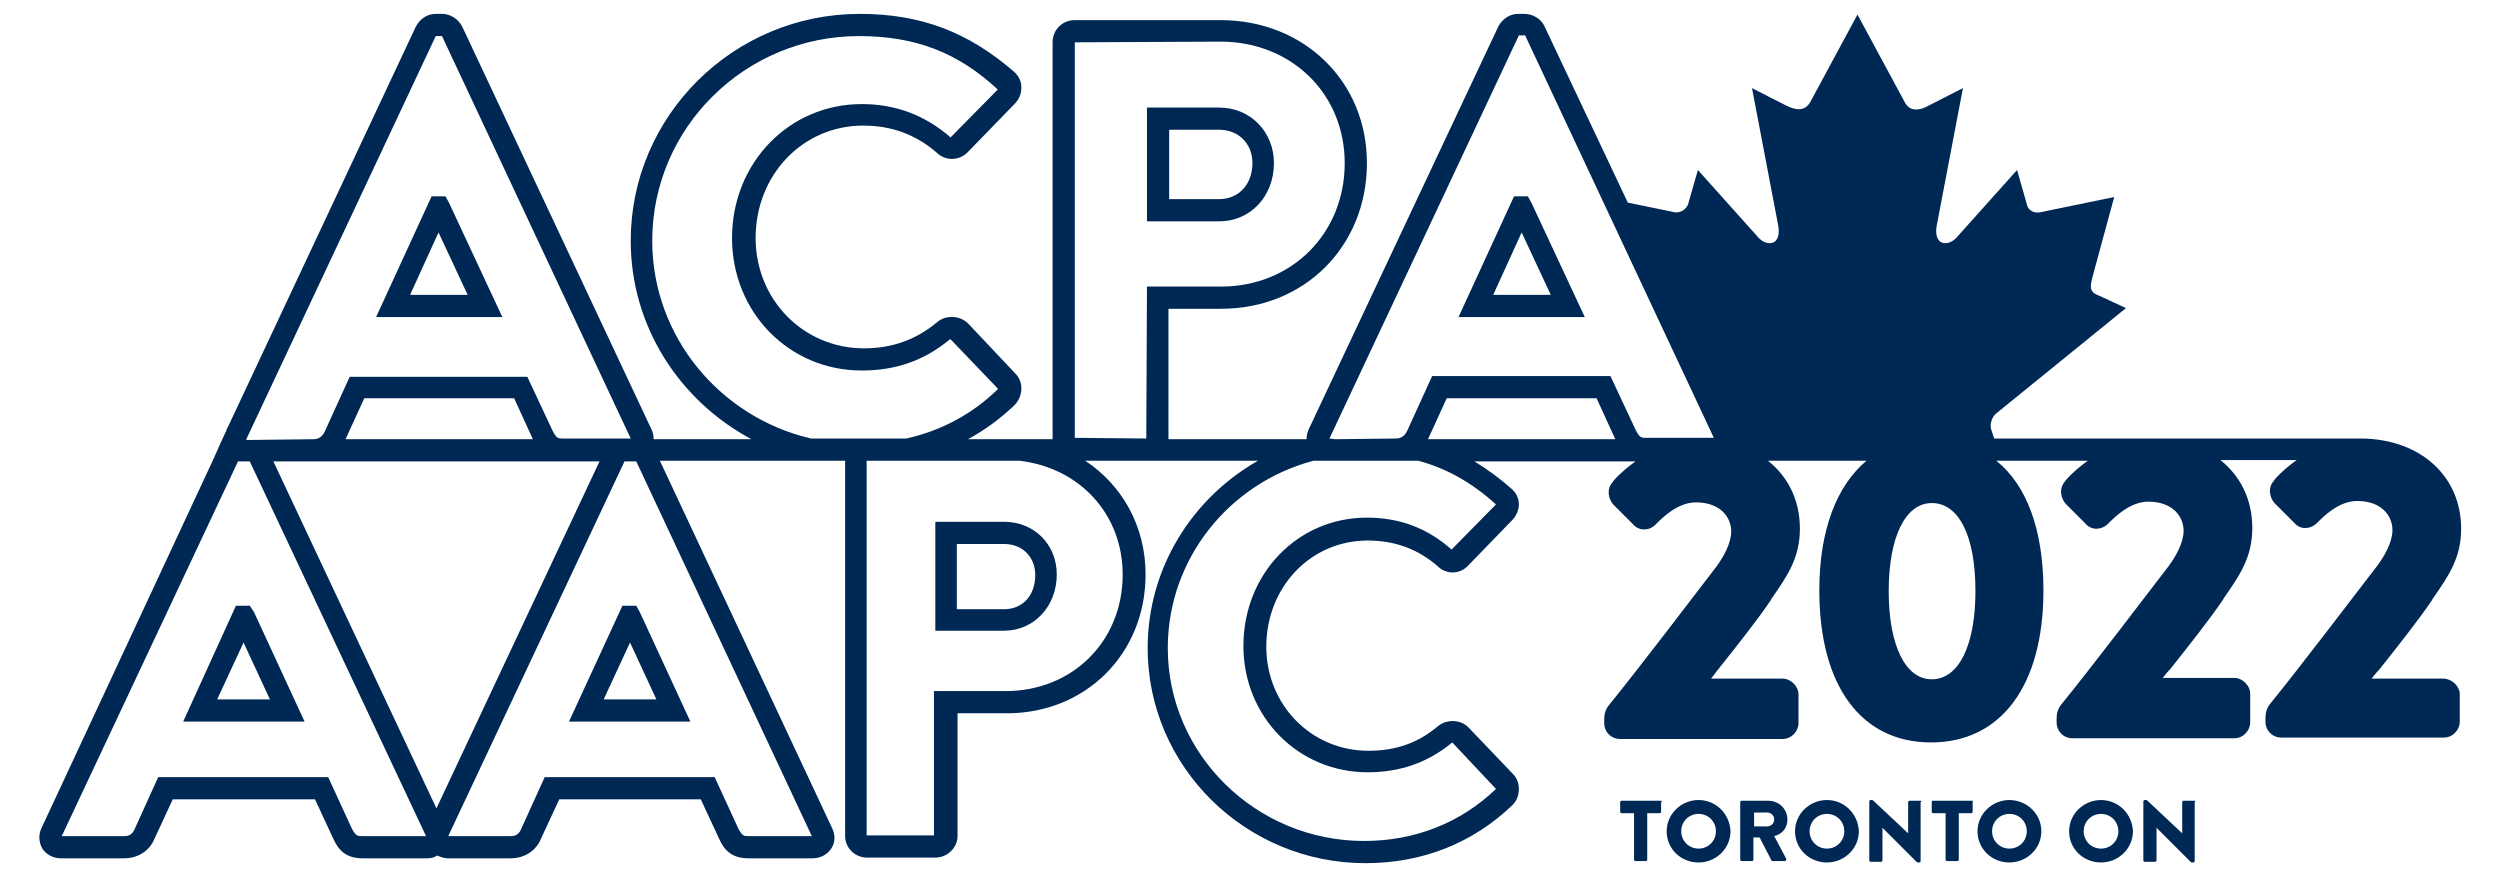 <?xml version="1.0" encoding="utf-8"?>
<!-- Generator: Adobe Illustrator 26.0.3, SVG Export Plug-In . SVG Version: 6.00 Build 0)  -->
<svg version="1.1" id="Layer_1" xmlns="http://www.w3.org/2000/svg" xmlns:xlink="http://www.w3.org/1999/xlink" x="0px" y="0px"
	 viewBox="0 0 360.3 126.5" style="enable-background:new 0 0 360.3 126.5;" xml:space="preserve">
<style type="text/css">
	.st0{fill:#002854;}
</style>
<g>
	<path class="st0" d="M352.1,97.8h-10.3c0.3-0.4,0.7-0.9,1.1-1.3c2.7-3.4,5.7-7.2,7.6-10l0.1-0.2c2.3-3.3,4.1-5.9,4.1-10.1
		c0-7.6-5.9-12.9-14.3-13l0,0h-53L287,62c-0.3-0.9,0.1-2,0.8-2.5l18.6-15.1l-3.9-1.8c-1.7-0.6-1.2-1.6-0.6-3.9l2.8-10.3L294,30.6
		c-1.1,0.2-1.8-0.5-1.9-1.2l-1.4-4.9l-8.6,9.6c-1.2,1.5-3.7,1.5-2.9-2l3.7-19.4l-4.9,2.5c-1.4,0.8-2.8,0.9-3.5-0.5l-6.8-12.6
		l-6.8,12.6c-0.8,1.4-2.1,1.2-3.5,0.5l-4.9-2.5l3.7,19.4c0.8,3.5-1.7,3.5-2.9,2l-8.6-9.6l-1.4,4.9c-0.2,0.6-0.9,1.3-1.9,1.2
		l-6.8-1.4l-12-25.4c-0.5-1.1-1.7-1.8-2.9-1.8h-0.9c-1.2,0-2.3,0.7-2.9,1.9l-27.3,58l0,0c-0.2,0.5-0.3,0.9-0.3,1.4h-19.9v-0.1V44.5
		h7.6c12,0,21-9,21-21c0-11.8-9.1-20.6-21.1-20.6h-21c-1.8,0-3.2,1.4-3.2,3.2v57.1v0.1h-12.2c2.4-1.3,4.6-2.9,6.7-4.9
		c0.6-0.6,1-1.5,1-2.4s-0.3-1.6-0.9-2.2l-6.7-7.1c-1.1-1.2-3.2-1.4-4.5-0.3c-3,2.5-6.4,3.8-10.6,3.8c-8.7,0-15.6-7-15.6-15.9
		c0-9.1,6.8-16.2,15.5-16.2c4.1,0,7.6,1.3,10.6,3.9c1.2,1.2,3.2,1.2,4.4,0l6.8-7c0.7-0.7,1-1.5,1-2.4s-0.4-1.7-1.1-2.3
		C139.5,4.6,132.7,2,123.9,2c-18.2,0-33,14.7-33,32.7c0,12.4,7.1,23.1,17.4,28.6H94.2c0-0.5-0.1-1-0.3-1.4L66.6,3.8
		C66,2.7,64.9,2,63.7,2h-0.9c-1.2,0-2.3,0.7-2.9,1.9L33.1,61l0,0l0,0l-0.4,0.8l0,0c-0.1,0.2-0.1,0.4-0.2,0.5l-0.6,1.3l-1.2,2.7l0,0
		l0,0L6,119.3l0,0c-0.5,1-0.4,2.1,0.1,3c0.6,0.9,1.6,1.4,2.7,1.4h9.1c2,0,3.7-1.1,4.4-2.9l2.6-5.6h20.5l2.6,5.6
		c0.8,1.8,1.9,2.9,4.3,2.9h9.2c0.6,0,1.1-0.1,1.5-0.4c0.5,0.2,1,0.4,1.5,0.4h9.1c2,0,3.7-1.1,4.4-2.9l2.6-5.6H101l2.6,5.6
		c0.8,1.8,1.9,2.9,4.3,2.9h9.2c1.1,0,2.1-0.5,2.7-1.4s0.6-2,0.1-3L95.1,66.4h26.7v54.1c0,1.7,1.4,3.1,3.2,3.1h9.8
		c1.7,0,3.2-1.4,3.2-3.1v-17.7h7.1c11.4,0,20-8.6,20-20c0-7-3.4-12.9-8.7-16.4h24.9c-9.5,5.4-15.9,15.5-15.9,27
		c0,17.1,14.1,31,31.4,31c8.2,0,15.5-2.9,21.2-8.4c0.6-0.6,0.9-1.4,0.9-2.3c0-0.8-0.3-1.6-0.8-2.1l-6.4-6.7
		c-1.1-1.2-3.1-1.3-4.4-0.3c-2.8,2.4-6,3.6-10.1,3.6c-8.2,0-14.7-6.6-14.7-15c0-8.6,6.4-15.3,14.6-15.3c3.9,0,7.2,1.2,10.1,3.7
		c1.2,1.2,3.1,1.2,4.3,0l6.4-6.6c0.6-0.6,1-1.5,1-2.3c0-0.9-0.4-1.7-1.1-2.3c-1.7-1.5-3.5-2.8-5.3-3.9h23.2c-2.1,1.5-3.3,2.9-3.3,3
		c-0.9,1-0.6,2.4,0.1,3.2l2.8,2.8c0.4,0.5,1,0.8,1.6,0.8c0.7,0,1.2-0.2,1.8-0.8c0.7-0.7,3-3.1,5.7-3.1c3.5,0,5.1,2.1,5.1,4.2
		c0,1.6-1,3.7-2.7,5.8c-3.3,4.3-10.6,13.9-14.9,19.2c-0.5,0.6-0.7,1.3-0.7,2v0.6c0,1.3,1,2.3,2.3,2.3h23.4c1.3,0,2.3-1.1,2.3-2.3
		v-4.1c0-1.2-1.1-2.3-2.3-2.3h-10.3c0.3-0.4,0.7-0.9,1-1.3c2.7-3.4,5.8-7.3,7.6-10l0.1-0.2c2.3-3.3,4.1-5.9,4.1-10.1
		c0-4.1-1.7-7.5-4.6-9.8H269c-4.3,3.6-6.8,10-6.8,18.7c0,13.7,6,21.9,16.1,21.9s16.2-8.2,16.2-21.9c0-8.7-2.4-15.2-6.8-18.7h13.2
		c-2.1,1.5-3.3,2.9-3.3,3c-0.9,1-0.6,2.4,0.1,3.2l2.8,2.8c0.4,0.5,1,0.8,1.6,0.8s1.2-0.2,1.8-0.8c0.7-0.7,3-3.1,5.7-3.1
		c3.5,0,5.1,2.1,5.1,4.2c0,1.6-1,3.7-2.7,5.8c-3.3,4.3-10.6,13.9-14.9,19.2c-0.5,0.6-0.7,1.3-0.7,2v0.6c0,1.3,1,2.3,2.3,2.3H322
		c1.3,0,2.3-1.1,2.3-2.3V100c0-1.2-1.1-2.3-2.3-2.3h-10.3c0.3-0.4,0.7-0.9,1.1-1.3c2.7-3.4,5.7-7.2,7.6-10l0.1-0.2
		c2.3-3.3,4.1-5.9,4.1-10.1c0-4.1-1.7-7.5-4.6-9.8h11c-2.1,1.5-3.3,2.9-3.3,3c-0.9,1-0.6,2.4,0.1,3.2l2.8,2.8c0.4,0.5,1,0.8,1.6,0.8
		s1.2-0.2,1.8-0.8c0.7-0.7,3-3.1,5.7-3.1c3.5,0,5.1,2.1,5.1,4.2c0,1.6-1,3.7-2.7,5.8c-3.3,4.3-10.6,13.9-14.9,19.2
		c-0.5,0.6-0.7,1.3-0.7,2v0.6c0,1.3,1,2.3,2.3,2.3h23.4c1.3,0,2.3-1.1,2.3-2.3v-4.1C354.4,98.8,353.3,97.8,352.1,97.8z M154.9,6.1
		L154.9,6.1l21-0.1c10.2,0,17.9,7.5,17.9,17.5c0,10.2-7.7,17.8-17.8,17.8h-10.7l-0.1,21.9l-10.3-0.1L154.9,6.1L154.9,6.1z
		 M278.4,97.9c-3.8,0-6.2-4.9-6.2-12.7s2.4-12.7,6.2-12.7c3.9,0,6.3,4.7,6.3,12.7C284.7,93,282.3,97.9,278.4,97.9z M191.6,63.2
		l27.3-58.1h0.9l27.2,58h-9.7c-0.8,0-1,0-1.6-1.2l-3.6-7.7h-25.7l-3.6,7.9c-0.5,1.1-1.4,1.1-1.7,1.1l-8.7,0.1L191.6,63.2
		C191.5,63.3,191.5,63.3,191.6,63.2z M232.8,63.3h-27l2.7-5.9h21.6L232.8,63.3z M94,34.7c0-16.3,13.4-29.5,29.8-29.5
		c8,0,14.2,2.3,20,7.7l-6.8,6.9c-3.7-3.2-7.9-4.8-12.8-4.8c-10.5,0-18.7,8.5-18.7,19.3c0,10.7,8.2,19.1,18.7,19.1
		c5,0,9.1-1.5,12.7-4.5h0.1l6.8,7.1v0.1c-3.7,3.6-8.2,6-13.2,7.1h-13.7C103.9,60.2,94,48.6,94,34.7z M62.9,116.5l-23.5-50h35.5h11.5
		L62.9,116.5z M76.4,63.3H49.8l2.7-5.9h21.6l2.7,5.9H76.4z M62.8,5.2h0.9l27.2,58h-9.7c-0.8,0-1,0-1.6-1.2L76,54.3H50.4l-3.6,7.9
		c-0.5,1.1-1.4,1.1-1.7,1.1l-8.7,0.1h-0.9c0,0,0,0,0-0.1L62.8,5.2z M52.2,120.5c-0.7,0-0.9,0-1.5-1.1l-3.4-7.4H22.8l-3.4,7.5
		c-0.4,1-1.2,1-1.5,1h-9l25.4-54H36l25.4,54H52.2z M117,120.5h-9.1c-0.7,0-0.9,0-1.5-1.1L103,112H78.5l-3.4,7.5c-0.4,1-1.2,1-1.5,1
		h-9l25.4-54h1.7L117,120.5z M161.8,82.8c0,9.6-7.2,16.8-16.9,16.8h-10.3v20.8h-9.7v-54h22C155.6,67.4,161.8,74.1,161.8,82.8z
		 M215.6,72.7l-6.4,6.5c-3.5-3.1-7.5-4.6-12.2-4.6c-10,0-17.8,8.1-17.8,18.5c0,10.2,7.9,18.2,17.9,18.2c4.7,0,8.7-1.4,12.2-4.3
		l6.3,6.7c-5.1,4.9-11.7,7.5-19,7.5c-15.6,0-28.3-12.5-28.3-27.8c0-12.9,8.9-23.8,21-27h15.1C208.5,67.5,212.2,69.6,215.6,72.7z"/>
	<path class="st0" d="M152.3,82.8c0-4.4-3.3-7.6-7.6-7.6h-9.9v15.7h9.9C149,90.9,152.3,87.4,152.3,82.8z M137.9,78.4h6.8
		c2.6,0,4.5,1.8,4.5,4.5c0,2.9-1.8,4.9-4.5,4.9h-6.8V78.4z"/>
	<path class="st0" d="M89.7,87.3L82,104h17.5l-7.3-15.8l-0.5-0.9C91.7,87.3,89.7,87.3,89.7,87.3z M94.6,100.8H87l3.8-8.2L94.6,100.8
		z"/>
	<path class="st0" d="M34,87.3L26.4,104h17.5l-7.3-15.8L36,87.3H34z M38.9,100.8h-7.6l3.8-8.2L38.9,100.8z"/>
	<path class="st0" d="M220.7,29.2l-0.5-0.9h-2l-8,17.4h18.2L220.7,29.2z M219.3,33.5l4.2,9h-8.3L219.3,33.5z"/>
	<path class="st0" d="M183.6,23.5c0-4.5-3.4-8-7.9-8h-10.4v16.4h10.4C180.2,31.9,183.6,28.3,183.6,23.5z M168.5,18.7h7.2
		c2.8,0,4.8,2,4.8,4.8c0,3.1-2,5.2-4.8,5.2h-7.2V18.7z"/>
	<path class="st0" d="M64.7,29.2l-0.5-0.9h-2l-8,17.4h18.2L64.7,29.2z M63.2,33.5l4.2,9h-8.3L63.2,33.5z"/>
	<path class="st0" d="M239.3,115.4h-5.6c-0.1,0-0.2,0.1-0.2,0.2v1.4c0,0.1,0.1,0.2,0.2,0.2h1.8v6.7c0,0.1,0.1,0.2,0.2,0.2h1.5
		c0.1,0,0.2-0.1,0.2-0.2v-6.7h1.8c0.1,0,0.2-0.1,0.2-0.2v-1.4C239.6,115.5,239.5,115.4,239.3,115.4z"/>
	<path class="st0" d="M244.8,115.3c-2.5,0-4.6,2-4.6,4.5s2,4.5,4.6,4.5c2.5,0,4.6-2,4.6-4.5C249.3,117.3,247.3,115.3,244.8,115.3z
		 M244.8,122.3c-1.4,0-2.5-1.1-2.5-2.5s1.1-2.5,2.5-2.5s2.5,1.1,2.5,2.5C247.3,121.2,246.2,122.3,244.8,122.3z"/>
	<path class="st0" d="M257.6,118.1c0-1.5-1.2-2.7-2.8-2.7H251c-0.1,0-0.2,0.1-0.2,0.2v8.3c0,0.1,0.1,0.2,0.2,0.2h1.5
		c0.1,0,0.2-0.1,0.2-0.2v-3.2h0.9l1.7,3.3c0,0.1,0.1,0.1,0.2,0.1h1.7c0.2,0,0.3-0.2,0.2-0.4l-1.7-3.2
		C256.9,120.2,257.6,119.3,257.6,118.1z M254.7,119.1h-1.9v-2h1.9c0.5,0,1,0.4,1,1S255.2,119.1,254.7,119.1z"/>
	<path class="st0" d="M263.3,115.3c-2.5,0-4.6,2-4.6,4.5s2,4.5,4.6,4.5c2.5,0,4.6-2,4.6-4.5C267.8,117.3,265.8,115.3,263.3,115.3z
		 M263.3,122.3c-1.4,0-2.5-1.1-2.5-2.5s1.1-2.5,2.5-2.5s2.5,1.1,2.5,2.5C265.8,121.2,264.7,122.3,263.3,122.3z"/>
	<path class="st0" d="M276.7,115.4h-1.5c-0.1,0-0.2,0.1-0.2,0.2v4.5l0,0l-4.9-4.6c-0.1-0.1-0.2-0.2-0.3-0.2h-0.2
		c-0.1,0-0.2,0.1-0.2,0.2v8.5c0,0.1,0.1,0.2,0.2,0.2h1.5c0.1,0,0.2-0.1,0.2-0.2v-4.7l0,0l4.9,4.9c0.1,0.1,0.2,0.1,0.3,0.1h0.1
		c0.1,0,0.2-0.1,0.2-0.2v-8.5C277,115.5,276.9,115.4,276.7,115.4z"/>
	<path class="st0" d="M284.2,115.4h-5.6c-0.1,0-0.2,0.1-0.2,0.2v1.4c0,0.1,0.1,0.2,0.2,0.2h1.8v6.7c0,0.1,0.1,0.2,0.2,0.2h1.5
		c0.1,0,0.2-0.1,0.2-0.2v-6.7h1.8c0.1,0,0.2-0.1,0.2-0.2v-1.4C284.4,115.5,284.3,115.4,284.2,115.4z"/>
	<path class="st0" d="M289.6,115.3c-2.5,0-4.6,2-4.6,4.5s2,4.5,4.6,4.5c2.5,0,4.6-2,4.6-4.5S292.1,115.3,289.6,115.3z M289.6,122.3
		c-1.4,0-2.5-1.1-2.5-2.5s1.1-2.5,2.5-2.5s2.5,1.1,2.5,2.5C292.1,121.2,291,122.3,289.6,122.3z"/>
	<path class="st0" d="M302.8,115.3c-2.5,0-4.6,2-4.6,4.5s2,4.5,4.6,4.5c2.5,0,4.6-2,4.6-4.5C307.3,117.3,305.3,115.3,302.8,115.3z
		 M302.8,122.3c-1.4,0-2.5-1.1-2.5-2.5s1.1-2.5,2.5-2.5s2.5,1.1,2.5,2.5C305.3,121.2,304.2,122.3,302.8,122.3z"/>
	<path class="st0" d="M316.2,115.4h-1.5c-0.1,0-0.2,0.1-0.2,0.2v4.5l0,0l-4.9-4.6c-0.1-0.1-0.2-0.2-0.3-0.2h-0.2
		c-0.1,0-0.2,0.1-0.2,0.2v8.5c0,0.1,0.1,0.2,0.2,0.2h1.5c0.1,0,0.2-0.1,0.2-0.2v-4.7l0,0l4.9,4.9c0.1,0.1,0.2,0.1,0.3,0.1h0.1
		c0.1,0,0.2-0.1,0.2-0.2v-8.5C316.5,115.5,316.3,115.4,316.2,115.4z"/>
</g>
</svg>
